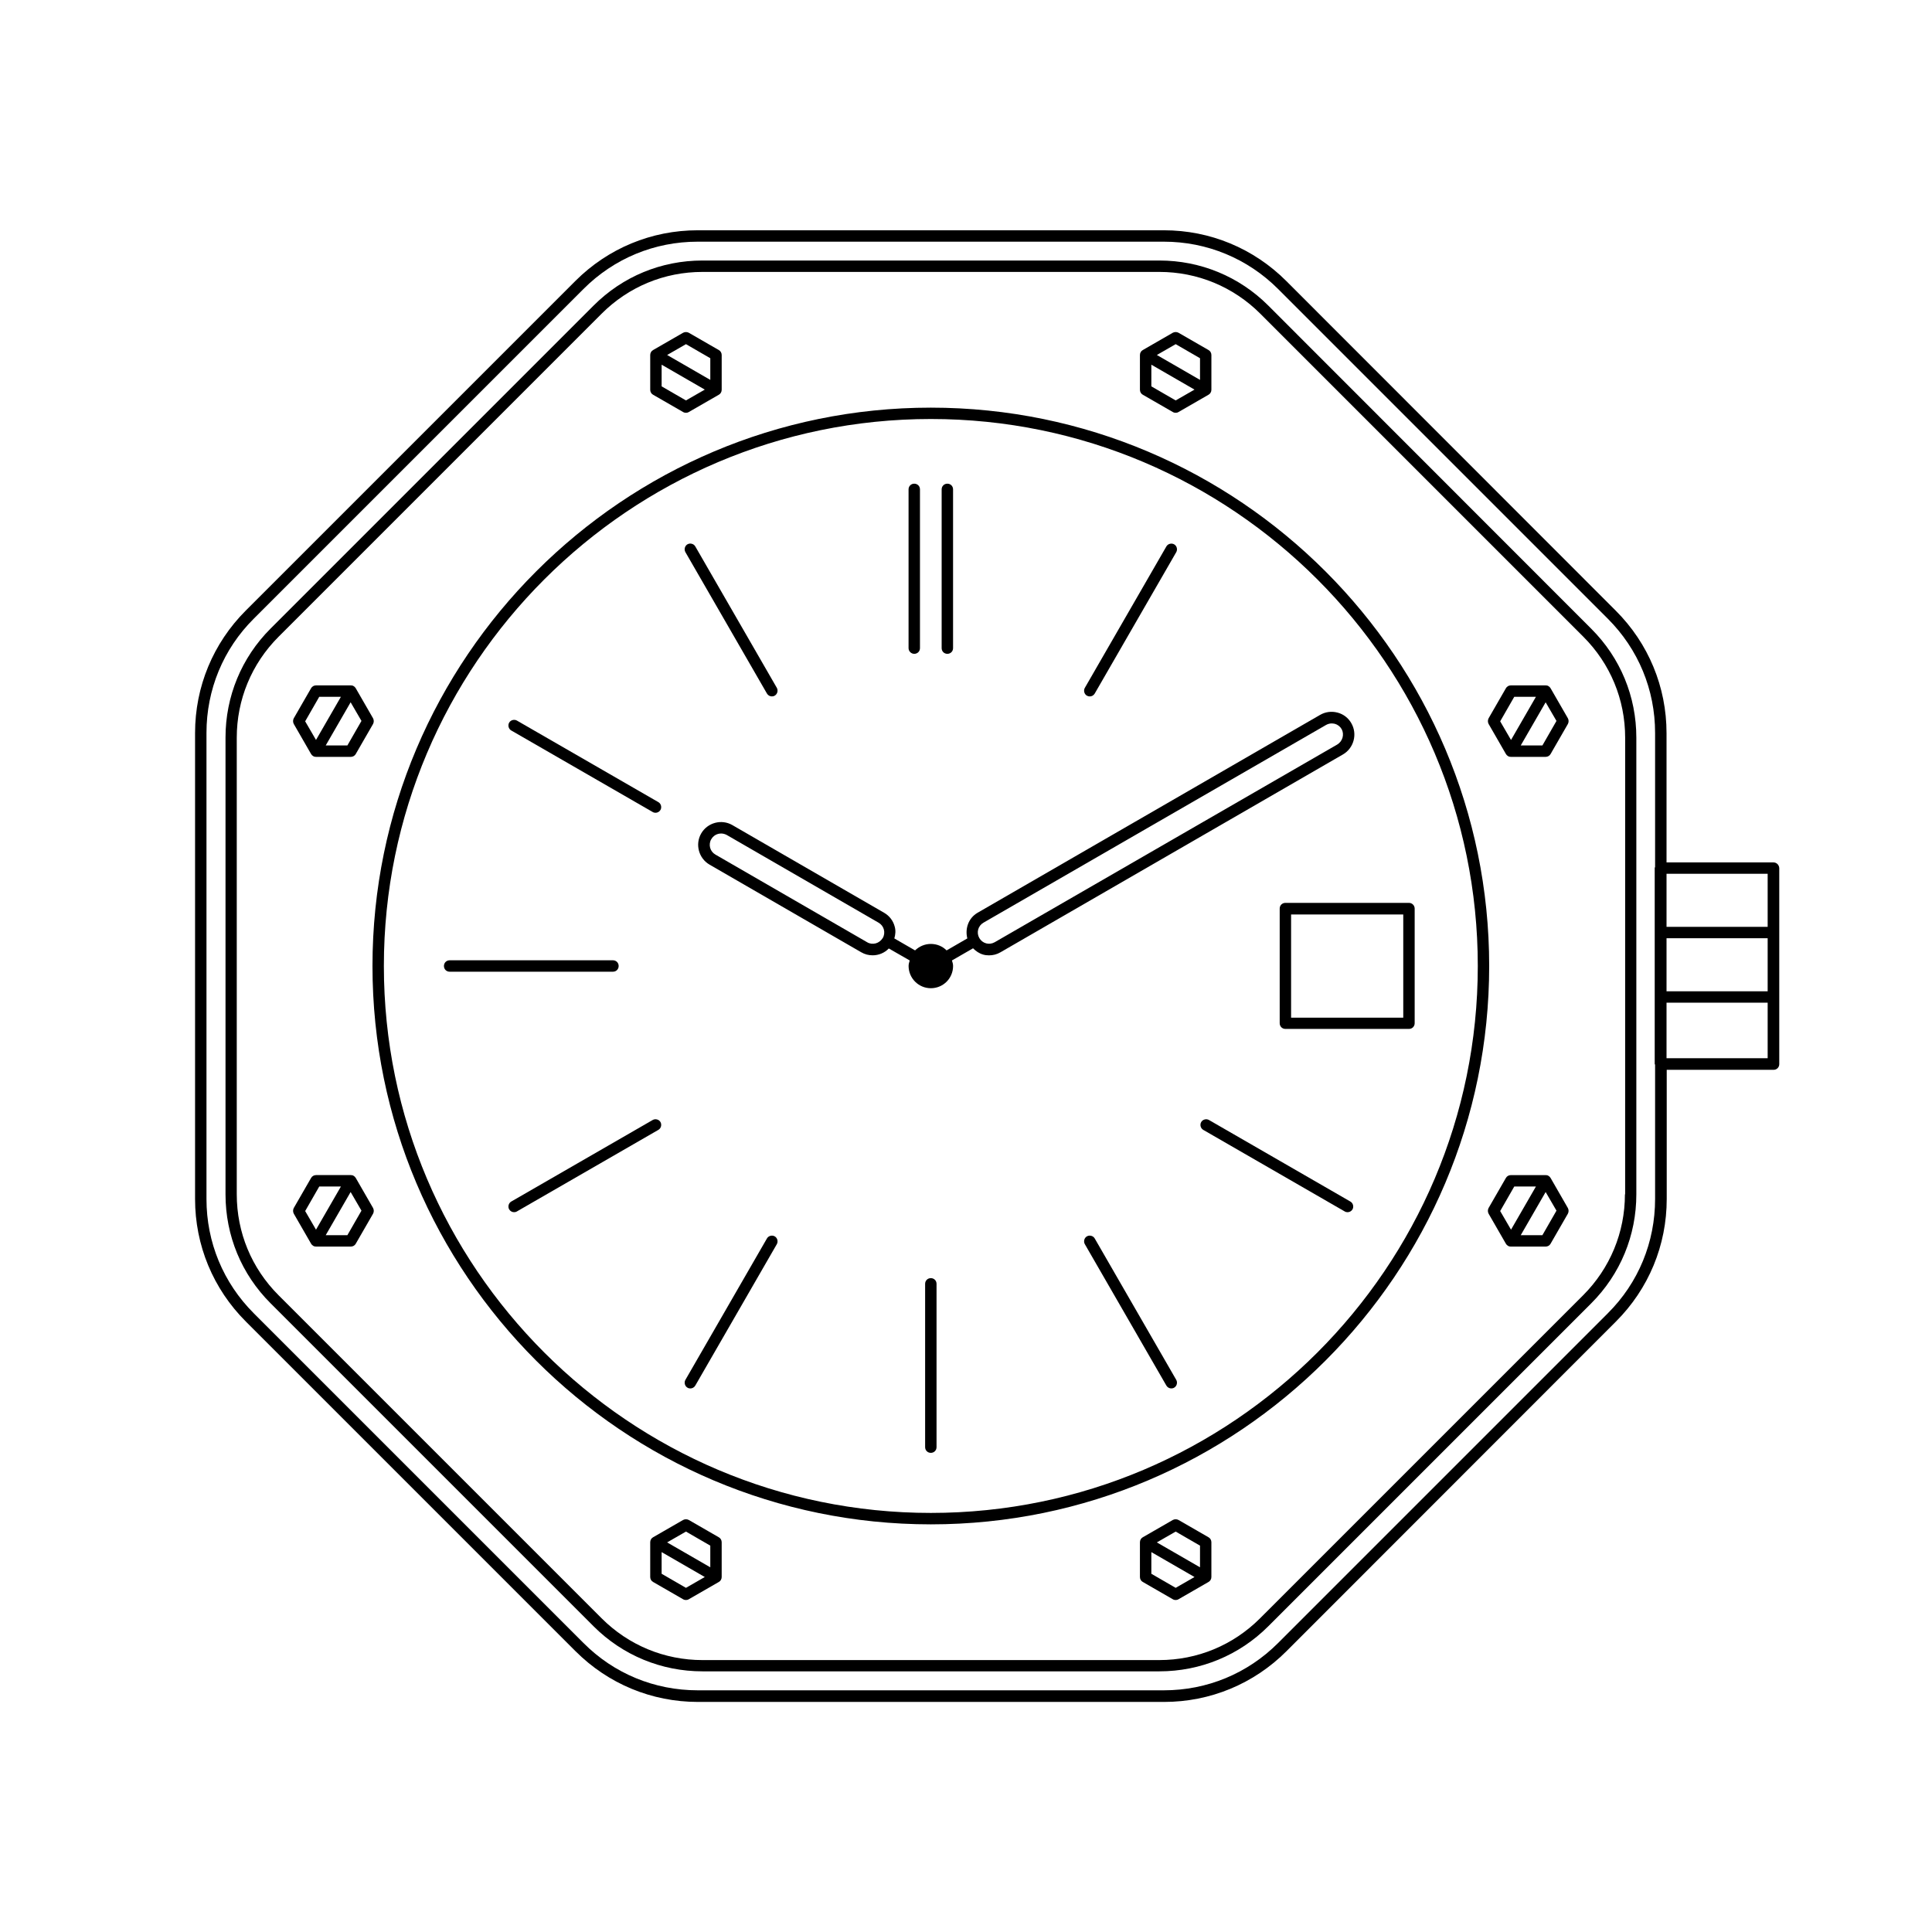 <?xml version="1.0" encoding="UTF-8"?>
<!-- Uploaded to: ICON Repo, www.iconrepo.com, Generator: ICON Repo Mixer Tools -->
<svg fill="#000000" width="800px" height="800px" version="1.1" viewBox="144 144 512 512" xmlns="http://www.w3.org/2000/svg">
 <g>
  <path d="m390.68 252.03c-81.566 0-147.97 66.352-147.97 147.97s66.352 147.97 147.97 147.97c81.617 0 147.97-66.402 147.97-147.97s-66.352-147.97-147.97-147.97zm0 292.91c-79.902 0-144.95-65.043-144.95-144.95s65.043-144.95 144.95-144.95c79.902-0.004 144.95 65.039 144.95 144.95 0 79.902-65.043 144.95-144.95 144.95z"/>
  <path d="m480.11 224.98c-7.707-7.707-17.984-11.941-28.867-11.941h-121.07c-10.934 0-21.16 4.231-28.867 11.941l-85.602 85.598c-7.707 7.707-11.941 17.984-11.941 28.867v121.07c0 10.934 4.231 21.16 11.941 28.867l85.598 85.598c7.707 7.707 17.984 11.941 28.867 11.941h121.07c10.883 0 21.16-4.231 28.867-11.941l85.598-85.598c7.707-7.707 11.941-17.984 11.941-28.867v-121.02c0-10.934-4.231-21.16-11.941-28.867zm94.512 235.53c0 10.078-3.93 19.598-11.082 26.754l-85.598 85.594c-7.152 7.152-16.625 11.082-26.754 11.082h-121.01c-10.078 0-19.598-3.93-26.754-11.082l-85.598-85.598c-7.152-7.152-11.082-16.625-11.082-26.754v-121.01c0-10.078 3.93-19.598 11.082-26.754l85.598-85.598c7.152-7.152 16.625-11.082 26.754-11.082h121.07c10.078 0 19.598 3.93 26.754 11.082l85.598 85.598c7.152 7.152 11.082 16.625 11.082 26.754l-0.004 121.02z"/>
  <path d="m554.92 456.17c-0.152-0.25-0.301-0.402-0.555-0.555-0.203-0.148-0.453-0.199-0.758-0.199h-9.219c-0.555 0-1.059 0.301-1.309 0.754l-4.586 7.961c-0.25 0.453-0.25 1.059 0 1.512l4.586 7.961c0.152 0.25 0.301 0.402 0.555 0.555 0.25 0.152 0.504 0.203 0.754 0.203h9.219c0.555 0 1.059-0.301 1.309-0.754l4.586-7.961c0.25-0.453 0.25-1.059 0-1.512zm-9.625 2.269h5.742l-6.602 11.438-2.871-4.938zm7.457 12.898h-5.742l6.602-11.438 2.871 4.938z"/>
  <path d="m554.92 326.39c-0.152-0.25-0.301-0.402-0.555-0.555-0.203-0.152-0.504-0.203-0.754-0.203h-9.219c-0.555 0-1.059 0.301-1.309 0.754l-4.586 7.961c-0.25 0.453-0.25 1.059 0 1.512l4.586 7.961c0.152 0.25 0.301 0.402 0.555 0.555 0.25 0.152 0.504 0.203 0.754 0.203h9.219c0.555 0 1.059-0.301 1.309-0.754l4.586-7.961c0.25-0.453 0.25-1.059 0-1.512zm-9.625 2.269h5.742l-6.602 11.438-2.871-4.938zm7.457 12.895h-5.742l6.602-11.438 2.871 4.938z"/>
  <path d="m238.28 456.17c-0.152-0.25-0.301-0.402-0.555-0.555-0.203-0.152-0.504-0.203-0.754-0.203h-9.219c-0.555 0-1.059 0.301-1.309 0.754l-4.586 7.961c-0.25 0.453-0.25 1.059 0 1.512l4.586 7.961c0.152 0.25 0.301 0.402 0.555 0.555 0.25 0.152 0.504 0.203 0.754 0.203h9.219c0.555 0 1.059-0.301 1.309-0.754l4.586-7.961c0.25-0.453 0.25-1.059 0-1.512zm-9.676 2.269h5.742l-6.602 11.438-2.871-4.938zm7.457 12.898h-5.742l6.602-11.438 2.871 4.938z"/>
  <path d="m226.44 343.82c0.152 0.25 0.301 0.402 0.555 0.555 0.25 0.152 0.504 0.203 0.754 0.203h9.219c0.555 0 1.059-0.301 1.309-0.754l4.586-7.961c0.25-0.453 0.25-1.059 0-1.512l-4.586-7.961c-0.152-0.25-0.301-0.402-0.555-0.555-0.203-0.152-0.504-0.203-0.754-0.203h-9.219c-0.555 0-1.059 0.301-1.309 0.754l-4.586 7.961c-0.25 0.453-0.25 1.059 0 1.512zm9.621-2.269h-5.742l6.602-11.438 2.871 4.938zm-7.457-12.895h5.742l-6.602 11.438-2.871-4.938z"/>
  <path d="m325.03 253.19c0.25 0.152 0.504 0.203 0.754 0.203s0.504-0.051 0.754-0.203l7.965-4.582c0.453-0.25 0.754-0.754 0.754-1.309v-9.219c0-0.555-0.301-1.059-0.754-1.309l-7.961-4.586c-0.453-0.25-1.059-0.25-1.512 0l-7.961 4.586c-0.453 0.25-0.754 0.754-0.754 1.309v9.219c0 0.555 0.301 1.059 0.754 1.309zm0.758-3.074-6.449-3.727v-5.742l11.438 6.602zm0-14.91 6.449 3.727v5.742l-11.438-6.602z"/>
  <path d="m454.81 253.19c0.25 0.152 0.504 0.203 0.754 0.203s0.504-0.051 0.754-0.203l7.961-4.586c0.453-0.25 0.754-0.754 0.754-1.309v-9.219c0-0.555-0.301-1.059-0.754-1.309l-7.961-4.586c-0.453-0.25-1.059-0.25-1.512 0l-7.957 4.586c-0.453 0.25-0.754 0.754-0.754 1.309v9.219c0 0.555 0.301 1.059 0.754 1.309zm0.758-3.074-6.449-3.727v-5.742l11.438 6.602zm0-14.91 6.449 3.727v5.742l-11.438-6.602z"/>
  <path d="m326.54 546.81c-0.453-0.25-1.059-0.25-1.512 0l-7.961 4.586c-0.453 0.25-0.754 0.754-0.754 1.309v9.219c0 0.555 0.301 1.059 0.754 1.309l7.961 4.586c0.25 0.152 0.504 0.203 0.754 0.203s0.504-0.051 0.754-0.203l7.965-4.582c0.453-0.25 0.754-0.754 0.754-1.309v-9.219c0-0.555-0.301-1.059-0.754-1.309zm-0.754 3.074 6.449 3.727v5.742l-11.438-6.602zm0 14.91-6.449-3.727v-5.742l11.438 6.602z"/>
  <path d="m456.32 546.81c-0.453-0.25-1.059-0.25-1.512 0l-7.961 4.586c-0.453 0.25-0.754 0.754-0.754 1.309v9.219c0 0.555 0.301 1.059 0.754 1.309l7.961 4.586c0.25 0.152 0.504 0.203 0.754 0.203s0.504-0.051 0.754-0.203l7.961-4.586c0.453-0.25 0.754-0.754 0.754-1.309v-9.219c0-0.555-0.301-1.059-0.754-1.309zm-0.754 3.074 6.449 3.727v5.742l-11.438-6.602zm0 14.91-6.449-3.727v-5.742l11.438 6.602z"/>
  <path d="m517.39 383.27h-32.746c-0.855 0-1.512 0.656-1.512 1.512v30.379c0 0.855 0.656 1.512 1.512 1.512h32.746c0.855 0 1.512-0.656 1.512-1.512v-30.379c0-0.809-0.656-1.512-1.512-1.512zm-1.512 30.43h-29.727v-27.355l29.727-0.004z"/>
  <path d="m386.29 317.27c0.855 0 1.512-0.656 1.512-1.512v-42.066c0-0.855-0.656-1.512-1.512-1.512s-1.512 0.656-1.512 1.512v42.066c0.004 0.855 0.707 1.512 1.512 1.512z"/>
  <path d="m307.95 400c0-0.855-0.656-1.512-1.512-1.512h-43.277c-0.855 0-1.512 0.656-1.512 1.512s0.656 1.512 1.512 1.512h43.277c0.855 0 1.512-0.656 1.512-1.512z"/>
  <path d="m316.97 359.19c0.25 0.152 0.504 0.203 0.754 0.203 0.504 0 1.008-0.25 1.309-0.754 0.402-0.707 0.152-1.664-0.555-2.066l-37.484-21.613c-0.707-0.402-1.664-0.152-2.066 0.555-0.402 0.707-0.152 1.664 0.555 2.066z"/>
  <path d="m395.06 317.27c0.855 0 1.512-0.656 1.512-1.512v-42.066c0-0.855-0.656-1.512-1.512-1.512s-1.512 0.656-1.512 1.512v42.066c0 0.855 0.652 1.512 1.512 1.512z"/>
  <path d="m347.25 327.8c0.301 0.504 0.805 0.754 1.309 0.754 0.25 0 0.504-0.051 0.754-0.203 0.707-0.402 0.957-1.359 0.555-2.066l-21.613-37.484c-0.402-0.707-1.359-0.957-2.066-0.555s-0.957 1.359-0.555 2.066z"/>
  <path d="m390.68 482.72c-0.855 0-1.512 0.656-1.512 1.512v43.277c0 0.855 0.656 1.512 1.512 1.512 0.855 0 1.512-0.656 1.512-1.512v-43.277c0-0.855-0.656-1.512-1.512-1.512z"/>
  <path d="m347.25 472.2-21.613 37.484c-0.402 0.707-0.152 1.664 0.555 2.066 0.25 0.152 0.504 0.203 0.754 0.203 0.504 0 1.008-0.25 1.309-0.754l21.613-37.484c0.402-0.707 0.152-1.664-0.555-2.066-0.703-0.406-1.66-0.156-2.062 0.551z"/>
  <path d="m316.97 440.81-37.484 21.613c-0.707 0.402-0.957 1.359-0.555 2.066 0.301 0.504 0.805 0.754 1.309 0.754 0.25 0 0.504-0.051 0.754-0.203l37.484-21.613c0.707-0.402 0.957-1.359 0.555-2.066-0.398-0.703-1.355-0.957-2.062-0.551z"/>
  <path d="m432.8 328.56c0.504 0 1.008-0.25 1.309-0.754l21.613-37.484c0.402-0.707 0.152-1.664-0.555-2.066-0.707-0.402-1.664-0.152-2.066 0.555l-21.613 37.484c-0.402 0.707-0.152 1.664 0.555 2.066 0.254 0.148 0.504 0.199 0.758 0.199z"/>
  <path d="m434.11 472.2c-0.402-0.707-1.359-0.957-2.066-0.555-0.707 0.402-0.957 1.359-0.555 2.066l21.613 37.484c0.301 0.504 0.805 0.754 1.309 0.754 0.25 0 0.504-0.051 0.754-0.203 0.707-0.402 0.957-1.359 0.555-2.066z"/>
  <path d="m464.39 440.81c-0.707-0.402-1.664-0.152-2.066 0.555-0.402 0.707-0.152 1.664 0.555 2.066l37.484 21.613c0.25 0.152 0.504 0.203 0.754 0.203 0.504 0 1.008-0.25 1.309-0.754 0.402-0.707 0.152-1.664-0.555-2.066z"/>
  <path d="m613.96 372.54h-28.312v-34.258c0-12.242-4.785-23.781-13.453-32.445l-87.309-87.359c-8.664-8.664-20.203-13.453-32.445-13.453h-123.54c-12.242 0-23.781 4.785-32.445 13.453l-87.309 87.309c-8.664 8.664-13.453 20.203-13.453 32.445v123.54c0 12.242 4.785 23.781 13.453 32.445l87.359 87.359c8.664 8.664 20.203 13.453 32.445 13.453h123.54c12.242 0 23.781-4.785 32.445-13.453l87.309-87.359c8.664-8.664 13.453-20.203 13.453-32.445v-34.258h28.312c0.855 0 1.512-0.656 1.512-1.512v-51.945c-0.051-0.855-0.703-1.512-1.562-1.512zm-28.312 20.105h26.801v14.055h-26.801zm26.801-17.082v14.055h-26.801v-14.055zm-42.367 116.48-87.363 87.363c-8.113 8.113-18.844 12.543-30.277 12.543h-123.54c-11.438 0-22.219-4.434-30.277-12.543l-87.363-87.363c-8.113-8.113-12.543-18.844-12.543-30.277v-123.54c0-11.438 4.434-22.219 12.543-30.277l87.359-87.359c8.113-8.113 18.844-12.543 30.277-12.543h123.54c11.438 0 22.219 4.484 30.277 12.543l87.359 87.359c8.113 8.113 12.543 18.844 12.543 30.277v35.52c0 0.102-0.102 0.152-0.102 0.25v51.941c0 0.102 0.102 0.152 0.102 0.25v35.52c0.008 11.492-4.426 22.273-12.535 30.332zm15.566-67.609v-14.711h26.801v14.711z"/>
  <path d="m502.12 335.66c-0.805-1.41-2.117-2.418-3.68-2.82s-3.176-0.203-4.586 0.605l-90.785 52.445c-2.418 1.41-3.375 4.18-2.719 6.801l-5.492 3.176c-1.059-1.059-2.519-1.715-4.18-1.715-1.613 0-3.074 0.656-4.18 1.715l-5.492-3.176c0.301-1.008 0.402-2.066 0.102-3.125-0.402-1.562-1.41-2.871-2.82-3.68l-40.203-23.227c-2.871-1.664-6.602-0.656-8.262 2.215-1.664 2.871-0.656 6.602 2.215 8.262l40.203 23.227c0.957 0.555 1.965 0.805 3.023 0.805 1.613 0 3.176-0.656 4.281-1.812l5.543 3.176c-0.152 0.504-0.301 0.957-0.301 1.461 0 3.223 2.621 5.894 5.894 5.894 3.273 0 5.894-2.621 5.894-5.894 0-0.504-0.152-1.008-0.301-1.461l5.594-3.223c0.754 0.754 1.613 1.359 2.672 1.664 0.504 0.152 1.059 0.203 1.562 0.203 1.059 0 2.066-0.25 3.023-0.805l90.785-52.445c2.863-1.664 3.871-5.391 2.207-8.266zm-126.05 58.344c-0.805 0.203-1.613 0.102-2.266-0.301l-40.203-23.227c-0.707-0.402-1.211-1.059-1.41-1.812-0.203-0.754-0.102-1.613 0.301-2.266 0.402-0.707 1.059-1.211 1.812-1.41 0.25-0.051 0.504-0.102 0.805-0.102 0.504 0 1.059 0.152 1.512 0.402l40.203 23.227c0.707 0.402 1.211 1.059 1.41 1.812 0.203 0.754 0.102 1.613-0.301 2.266-0.453 0.703-1.105 1.207-1.863 1.41zm122.32-52.699-90.785 52.395c-0.707 0.402-1.512 0.504-2.266 0.301s-1.41-0.707-1.812-1.41c-0.402-0.707-0.504-1.512-0.301-2.266 0.203-0.754 0.707-1.41 1.41-1.812l90.785-52.395c0.453-0.25 0.957-0.402 1.512-0.402 0.25 0 0.504 0.051 0.805 0.102 0.754 0.203 1.41 0.707 1.812 1.41 0.758 1.406 0.254 3.223-1.16 4.078z"/>
 </g>
</svg>
